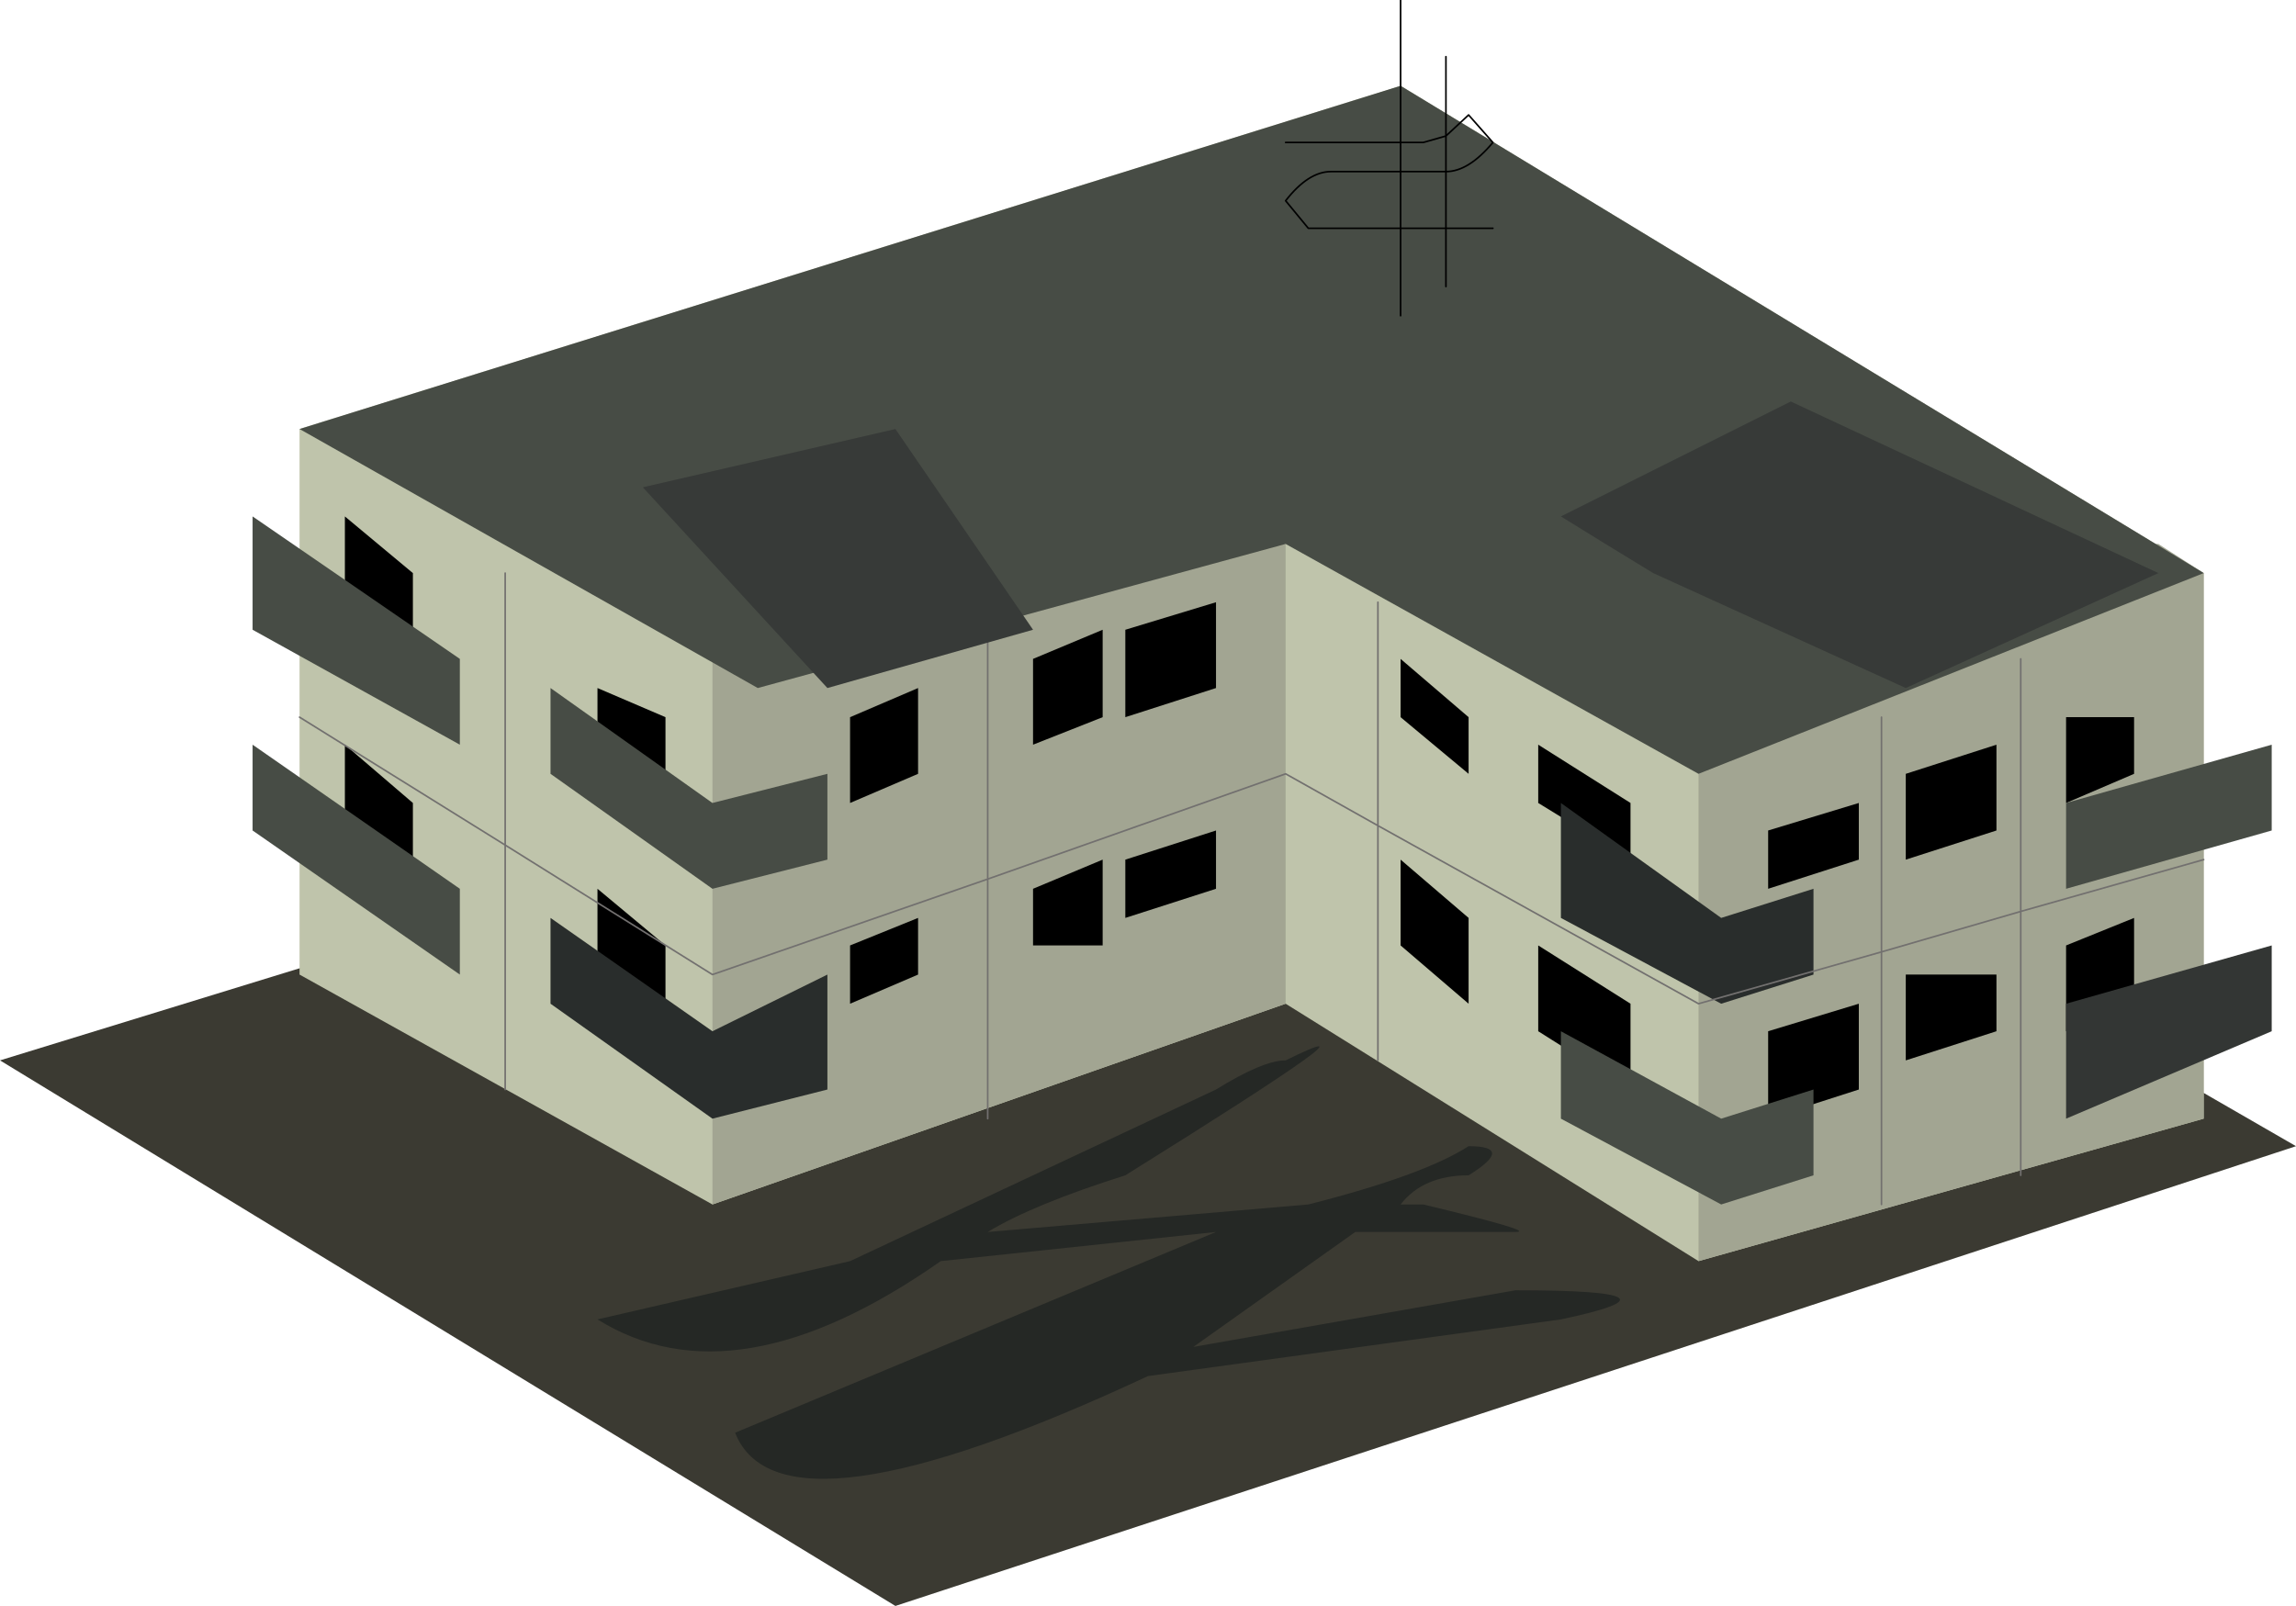 <?xml version="1.0" encoding="UTF-8" standalone="no"?>
<svg xmlns:xlink="http://www.w3.org/1999/xlink" height="49.6px" width="70.9px" xmlns="http://www.w3.org/2000/svg">
  <g transform="matrix(1.0, 0.0, 0.0, 1.0, 35.45, 24.8)">
    <path d="M35.45 10.6 L-7.8 24.8 -35.45 7.95 7.8 -5.35 35.45 10.6" fill="#3b3a32" fill-rule="evenodd" stroke="none"/>
    <path d="M12.75 15.95 L0.0 17.7 Q-11.35 23.0 -12.75 19.45 L2.1 13.25 -6.4 14.15 Q-12.75 18.6 -17.0 15.95 L-9.2 14.15 2.1 8.85 Q3.55 7.95 4.25 7.95 7.8 6.2 -0.7 11.5 -3.55 12.4 -4.95 13.25 L4.95 12.4 Q8.5 11.5 9.9 10.6 11.35 10.6 9.9 11.5 8.5 11.5 7.8 12.4 L8.5 12.4 Q12.05 13.25 11.35 13.25 L6.4 13.25 1.4 16.8 11.35 15.05 Q17.0 15.05 12.75 15.95" fill="#252825" fill-rule="evenodd" stroke="none"/>
    <path d="M4.25 6.2 L-13.45 12.4 -26.2 5.3 -26.2 -11.55 7.8 -22.15 32.6 -7.1 32.6 9.75 17.0 14.15 4.25 6.2" fill="#bfc4ab" fill-rule="evenodd" stroke="none"/>
    <path d="M4.25 6.2 L-13.45 12.4 -13.45 -8.0 4.25 -8.0 4.25 6.2 M31.2 -8.0 L32.6 -7.1 32.6 9.75 17.0 14.15 17.0 -8.0 31.2 -8.0" fill="#a2a592" fill-rule="evenodd" stroke="none"/>
    <path d="M-24.8 -8.85 L-22.7 -7.1 -22.7 -4.45 -24.8 -6.2 -24.8 -8.85" fill="#000000" fill-rule="evenodd" stroke="none"/>
    <path d="M-17.0 -3.55 L-14.9 -2.65 -14.9 0.0 -17.0 -1.8 -17.0 -3.55" fill="#000000" fill-rule="evenodd" stroke="none"/>
    <path d="M-24.8 -1.8 L-22.7 0.0 -22.7 1.75 -24.8 0.85 -24.8 -1.8" fill="#000000" fill-rule="evenodd" stroke="none"/>
    <path d="M-17.0 2.65 L-14.9 4.4 -14.9 7.05 -17.0 5.3 -17.0 2.65" fill="#000000" fill-rule="evenodd" stroke="none"/>
    <path d="M7.8 -4.45 L9.9 -2.65 9.9 -0.9 7.8 -2.65 7.8 -4.45" fill="#000000" fill-rule="evenodd" stroke="none"/>
    <path d="M12.05 -1.8 L14.9 0.0 14.9 1.75 12.05 0.0 12.05 -1.8" fill="#000000" fill-rule="evenodd" stroke="none"/>
    <path d="M7.8 1.75 L9.9 3.55 9.9 6.2 7.8 4.4 7.8 1.75" fill="#000000" fill-rule="evenodd" stroke="none"/>
    <path d="M12.05 4.4 L14.9 6.2 14.9 8.85 12.05 7.05 12.05 4.4" fill="#000000" fill-rule="evenodd" stroke="none"/>
    <path d="M-9.2 -2.65 L-7.1 -3.55 -7.1 -0.9 -9.2 0.0 -9.2 -2.65" fill="#000000" fill-rule="evenodd" stroke="none"/>
    <path d="M-3.55 -4.45 L-1.4 -5.35 -1.4 -2.65 -3.55 -1.8 -3.55 -4.45" fill="#000000" fill-rule="evenodd" stroke="none"/>
    <path d="M-0.7 -5.35 L2.1 -6.2 2.1 -3.55 -0.7 -2.65 -0.7 -5.35" fill="#000000" fill-rule="evenodd" stroke="none"/>
    <path d="M-9.2 4.4 L-7.1 3.55 -7.1 5.3 -9.2 6.2 -9.2 4.4" fill="#000000" fill-rule="evenodd" stroke="none"/>
    <path d="M-3.55 2.65 L-1.4 1.75 -1.4 4.4 -3.55 4.4 -3.55 2.65" fill="#000000" fill-rule="evenodd" stroke="none"/>
    <path d="M-0.7 1.75 L2.1 0.85 2.1 2.65 -0.7 3.55 -0.7 1.75" fill="#000000" fill-rule="evenodd" stroke="none"/>
    <path d="M19.15 0.85 L21.95 0.0 21.95 1.75 19.15 2.65 19.15 0.85" fill="#000000" fill-rule="evenodd" stroke="none"/>
    <path d="M23.4 -0.9 L26.2 -1.8 26.2 0.85 23.4 1.75 23.4 -0.9" fill="#000000" fill-rule="evenodd" stroke="none"/>
    <path d="M28.35 -2.65 L30.45 -2.65 30.45 -0.9 28.35 0.0 28.35 -2.65" fill="#000000" fill-rule="evenodd" stroke="none"/>
    <path d="M19.15 7.05 L21.95 6.2 21.95 8.85 19.15 9.75 19.15 7.05" fill="#000000" fill-rule="evenodd" stroke="none"/>
    <path d="M23.4 5.3 L26.2 5.3 26.2 7.05 23.4 7.95 23.4 5.3" fill="#000000" fill-rule="evenodd" stroke="none"/>
    <path d="M28.35 4.4 L30.45 3.55 30.45 6.2 28.35 7.05 28.35 4.4" fill="#000000" fill-rule="evenodd" stroke="none"/>
    <path d="M-27.65 -1.8 L-21.25 2.65 -21.25 5.3 -27.65 0.85 -27.65 -1.8" fill="#474c45" fill-rule="evenodd" stroke="none"/>
    <path d="M-18.45 3.55 L-13.45 7.05 -9.9 5.3 -9.9 8.85 -13.45 9.75 -18.45 6.2 -18.45 3.55" fill="#292d2c" fill-rule="evenodd" stroke="none"/>
    <path d="M-27.65 -8.85 L-21.25 -4.45 -21.25 -1.8 -27.65 -5.35 -27.65 -8.85" fill="#474c45" fill-rule="evenodd" stroke="none"/>
    <path d="M-18.45 -3.55 L-13.45 0.0 -9.9 -0.9 -9.9 1.75 -13.45 2.65 -18.45 -0.9 -18.45 -3.55" fill="#474c45" fill-rule="evenodd" stroke="none"/>
    <path d="M12.75 0.0 L17.7 3.55 20.55 2.65 20.55 5.3 17.7 6.2 12.75 3.55 12.75 0.0" fill="#292d2c" fill-rule="evenodd" stroke="none"/>
    <path d="M12.75 7.05 L17.7 9.75 20.55 8.85 20.55 11.5 17.7 12.4 12.75 9.75 12.75 7.05" fill="#474c45" fill-rule="evenodd" stroke="none"/>
    <path d="M34.7 -1.8 L34.7 0.85 28.35 2.65 28.35 0.0 34.7 -1.8" fill="#474c45" fill-rule="evenodd" stroke="none"/>
    <path d="M34.7 4.4 L34.7 7.05 28.35 9.75 28.35 6.2 34.7 4.4" fill="#333634" fill-rule="evenodd" stroke="none"/>
    <path d="M26.95 11.5 L26.95 3.35 22.65 4.6 22.65 12.4 M-4.95 -5.35 L-4.95 2.35 4.25 -0.9 7.1 0.7 7.1 -6.2 M7.1 0.7 L17.0 6.2 22.65 4.6 22.65 -2.65 M7.1 0.7 L7.1 7.95 M26.95 -4.45 L26.95 3.35 32.6 1.75 M-4.95 9.75 L-4.95 2.35 -13.45 5.3 -19.85 1.3 -19.85 8.85 M-26.2 -2.65 L-19.85 1.3 -19.85 -7.1" fill="none" stroke="#72706f" stroke-linecap="round" stroke-linejoin="round" stroke-width="0.05"/>
    <path d="M7.8 -22.15 L32.6 -7.1 17.0 -0.9 4.25 -8.0 -12.05 -3.55 -26.2 -11.55 7.8 -22.15" fill="#474c45" fill-rule="evenodd" stroke="none"/>
    <path d="M-15.6 -9.75 L-7.8 -11.55 -3.55 -5.35 -9.9 -3.55 -15.6 -9.75" fill="#373a38" fill-rule="evenodd" stroke="none"/>
    <path d="M15.6 -7.1 Q14.2 -7.95 12.75 -8.85 L19.85 -12.4 31.2 -7.1 23.4 -3.55 15.6 -7.1" fill="#373a38" fill-rule="evenodd" stroke="none"/>
    <path d="M9.2 -20.6 L9.2 -19.5 Q9.9 -19.5 10.65 -20.4 L9.9 -21.25 9.2 -20.6 9.2 -23.05 M7.8 -15.05 L7.8 -17.75 4.95 -17.75 4.25 -18.6 Q4.95 -19.5 5.65 -19.5 L7.8 -19.5 7.8 -20.4 4.25 -20.4 M7.8 -24.8 L7.8 -20.4 8.5 -20.4 9.2 -20.6 M7.8 -17.75 L9.2 -17.75 9.2 -19.5 7.8 -19.5 7.8 -17.75 M10.65 -17.75 L9.2 -17.75 9.2 -15.95" fill="none" stroke="#000000" stroke-linecap="round" stroke-linejoin="round" stroke-width="0.05"/>
  </g>
</svg>
